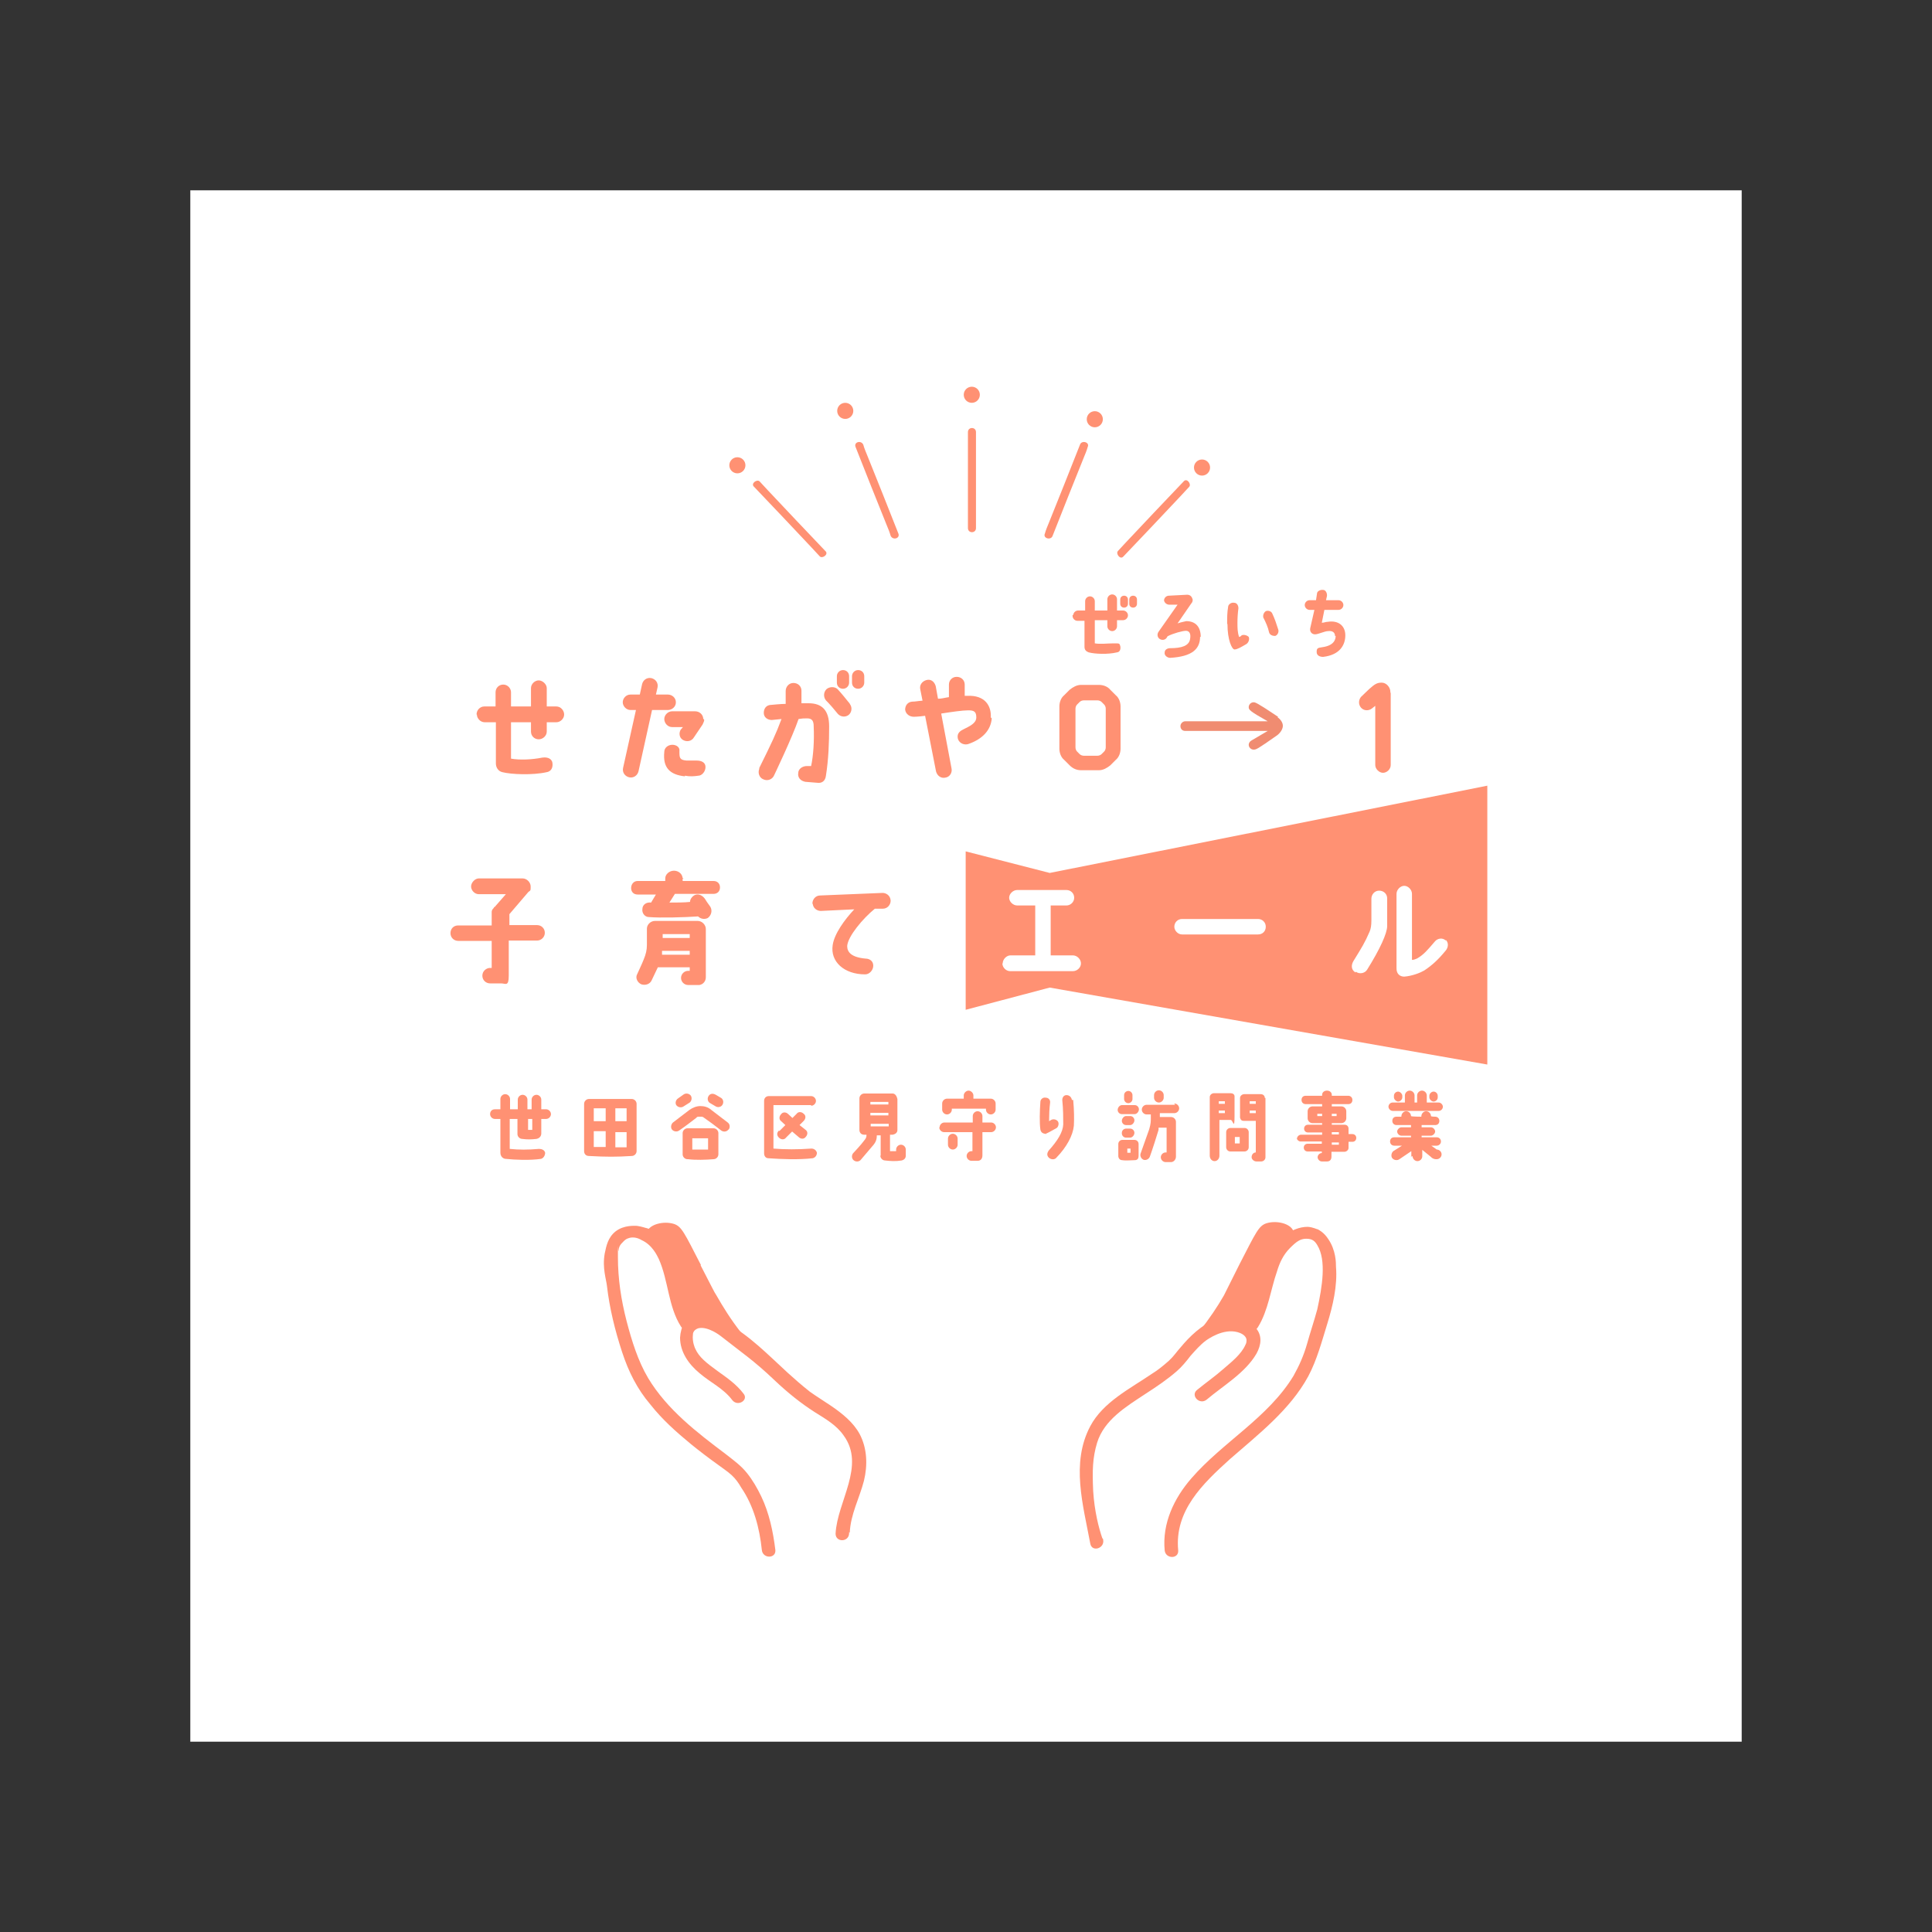 <?xml version="1.0" encoding="UTF-8"?>
<svg xmlns="http://www.w3.org/2000/svg" xmlns:xlink="http://www.w3.org/1999/xlink" version="1.1" viewBox="0 0 600 600">
  <rect x="0" y="0" width="600" height="600" fill="#333333" stroke="none"/>
  <defs>
    <style>
      .cls-1 {
        fill: none;
      }

      .cls-2 {
        fill: #f08c71;
      }

      .cls-3 {
        fill: #ff9173;
      }

      .cls-4 {
        isolation: isolate;
      }

      .cls-5 {
        fill: #fff;
      }

      .cls-6 {
        clip-path: url(#clippath);
      }
    </style>
    <clipPath id="clippath">
      <rect class="cls-1" x="59.1" y="59.1" width="481.8" height="481.8"/>
    </clipPath>
  </defs>
  <!-- Generator: Adobe Illustrator 28.7.3, SVG Export Plug-In . SVG Version: 1.2.0 Build 164)  -->
  <g>
    <g id="_レイヤー_1" data-name="レイヤー_1">
      <g id="_レイヤー_1-2">
        <g class="cls-6">
          <g>
            <rect class="cls-5" x="59.1" y="59.1" width="483.6" height="483.6"/>
            <g>
              <g>
                <path class="cls-3" d="M300.6,134.2v29.8c0,1.7,2.5,1.7,2.5,0v-29.8c0-1.7-2.5-1.7-2.5,0h0Z"/>
                <path class="cls-3" d="M335.4,138.1c-3.2,8.1-6.4,16.2-9.6,24.1-.5,1.2-1,2.4-1.3,3.5-.7,1.5,1.9,2.2,2.4.7,3.2-8.1,6.4-16.2,9.6-24.1.5-1.2,1-2.4,1.3-3.5.7-1.5-1.9-2.2-2.4-.7h0Z"/>
                <path class="cls-3" d="M367.6,149.5c-5.9,6.2-12,12.6-17.9,18.9-.8.8-1.7,1.9-2.5,2.7s.7,2.9,1.7,1.7c5.9-6.2,12-12.6,17.9-18.9.8-.8,1.7-1.9,2.5-2.7s-.7-2.9-1.7-1.7h0Z"/>
                <path class="cls-3" d="M265.7,138.8c3.2,8.1,6.4,16.2,9.6,24.1.5,1.2,1,2.4,1.3,3.5.7,1.5,3,.8,2.4-.7-3.2-8.1-6.4-16.2-9.6-24.1-.5-1.2-1-2.4-1.3-3.5-.7-1.5-3-.8-2.4.7h0Z"/>
                <path class="cls-3" d="M234.2,151.2c5.9,6.2,12,12.6,17.9,18.9.8.8,1.7,1.9,2.5,2.7s2.9-.7,1.7-1.7c-5.9-6.2-12-12.6-17.9-18.9-.8-.8-1.7-1.9-2.5-2.7s-2.9.7-1.7,1.7h0Z"/>
                <circle class="cls-3" cx="229" cy="144.5" r="2.5"/>
                <circle class="cls-3" cx="262.5" cy="127.6" r="2.5"/>
                <circle class="cls-3" cx="340" cy="130.2" r="2.5"/>
                <circle class="cls-3" cx="301.8" cy="122.6" r="2.5"/>
                <circle class="cls-3" cx="373.3" cy="145.2" r="2.5"/>
              </g>
              <g>
                <g>
                  <path class="cls-3" d="M217.6,393c3.5,6.7,4.2,8.3,4.9,9.3,2,3.5,4.4,7.4,7.6,11.5-1.5-.7-3.7-1.7-6.7-1.9-3.4-.2-7.2-.5-8.8-.8-2.9-.5-1.2-7.9-5.6-15.7-4.4-7.9-9.3-9.9-8.1-12.8.8-2.4,5.2-3.5,8.4-2.5,2.4.8,3.2,2.7,8.4,12.8h0l-.2.2h.1Z"/>
                  <path class="cls-3" d="M263.9,476.1c.2-5.7,3-10.8,4.4-16.2,1.2-4.9,1-10.1-1.3-14.5-2-3.7-5.4-6.4-8.9-8.8-2.2-1.5-4.5-2.9-6.6-4.4-2.4-1.9-4.7-3.9-6.9-5.9-6.1-5.6-11.8-11.5-19-15.5-2.7-1.5-6.1-3-9.3-2.5-3.5.5-4.9,3.9-5.1,7.1,0,4.5,2.7,8.3,6.1,11.1,3.4,2.9,7.4,4.7,10.1,8.3,1.7,2.2,5.2,0,3.5-2-2.2-2.9-5.1-4.9-7.9-6.9-3.7-2.7-5.9-4.4-7.1-7.1,0,0-1-2-.7-4.4,0-.5.2-.8.5-1.2,0,0,.5-.5,1.2-.7,3-.7,6.9,2.4,6.9,2.4,6.6,5.2,10.3,7.6,16.8,13.8,3.9,3.7,8.1,7.1,12.5,9.9,3.2,2,6.7,4,8.9,7.2,6.9,9.4-2,20.5-2.5,30.5,0,2.7,4,2.7,4.2,0v-.5l.2.2h0Z"/>
                  <path class="cls-3" d="M215.5,410.2c-1.9-2.7-2.7-6.1-3.4-9.1-.8-3.5-1.7-7.2-3-10.6-1.3-3.2-3-6.2-6.1-8.1-.7-.5-1.5-.8-2.2-1-.2,0-1.5-.5-3-.7-.7,0-4-.3-6.6,1.7-2.4,1.9-2.9,4.5-3.4,6.9-.8,4.5.5,8.1.7,10.1.8,6.9,2.5,13.8,4.7,20.5,2,6.1,4.7,11.5,8.8,16.3,3.7,4.7,8.1,8.6,12.6,12.3,2.7,2.2,5.6,4.4,8.4,6.4,1.3,1,2.9,2,4.2,3.2s2.2,2.5,3,3.9c3.9,5.7,5.7,12.6,6.4,19.4.3,2.7,4.4,2.7,4.2,0-.7-5.7-1.9-11.5-4.4-16.7-1.2-2.5-2.7-5.1-4.4-7.2-1.9-2.4-4.2-4-6.6-5.9-8.9-6.7-18.2-13.8-24.1-23.6-3.2-5.4-5.1-11.6-6.7-17.7-1.7-6.6-2.7-13.1-2.7-19.9s0-1,.2-2c0-.7.3-1.7,1.2-2.5.2-.2.8-1,1.7-1.3,1.7-.7,3.4,0,4.2.5,3.4,1.5,4.9,4.9,5.4,5.9,3,6.7,2.9,14.8,6.9,21,1.5,2.2,5.1,0,3.5-2h.3v.2h.2Z"/>
                </g>
                <g>
                  <path class="cls-3" d="M380.1,402.3c-2,3.5-4.5,7.2-7.7,11.3,1.5-.7,3.9-1.5,6.9-1.7,3.4-.2,5.6.5,7.1,0,2.9-.5,3-9.1,7.2-16.7,4.4-7.9,9.3-9.9,8.1-12.8-.8-2.4-5.2-3.5-8.4-2.5-2.4.8-3.2,2.7-8.4,12.8h0"/>
                  <path class="cls-3" d="M342.4,477.9c-1.2-3.4-2.5-8.6-2.9-14.8-.3-6.4-.2-10.3,1.2-15,2.2-7.2,9.1-11.3,15-15.2,3.4-2.2,6.7-4.4,9.8-7.1,1.5-1.3,2.9-3,4.2-4.7,1.5-1.7,3-3.4,4.7-4.7.7-.5,5.4-3.9,9.9-2.7.7.2,2.2.7,2.7,1.9.3.8,0,1.7-.2,2-1.3,3-4.4,5.4-6.7,7.4-2.7,2.4-5.6,4.4-8.4,6.7-2,1.7.8,4.7,3,3,5.2-4.4,12-8.3,15.5-14.3,1.5-2.7,1.9-5.7-.3-8.1-2.5-2.9-7.1-4-10.6-3.2-4.5,1.2-8.6,4.7-11.6,8.1s-2.9,3.7-4.7,5.4c-1.7,1.5-3.4,2.9-5.2,4-6.9,4.7-15.2,8.8-19.2,16.3-6.1,11.5-2.2,24.6,0,36.5.5,2.7,4.5,1.5,4-1.2,0,0,0-.3-.2-.5h0v.2h0Z"/>
                  <path class="cls-3" d="M390.7,412.1c3.2-5.2,3.9-11.6,5.9-17.3.8-2.7,2-5.2,4-7.2s3.2-2.9,5.1-2.9,2.7.8,3.4,2c2.9,4.7,1.5,13,0,19.9-1,3.7-2.2,7.2-3.2,10.8-1,3.5-2.4,6.7-4.2,9.9-7.9,13-21.9,20.5-31.7,31.8-5.4,6.2-9.1,14-8.3,22.4.3,2.7,4.4,2.7,4.2,0-1.2-12.3,7.6-20.7,16-28.3,8.8-7.7,18.7-15.3,24.4-25.8,2.7-5.1,4.2-10.8,5.9-16.3s3.2-11.8,2.7-17.7c0-1.2,0-5.1-2.4-8.6-1.3-2-2.7-2.7-3.2-3-.3,0-1.5-.7-3.2-.8-2.7,0-4.9,1.2-6.1,1.9-1.3.8-2.7,2-3.7,3.5-5.2,7.1-4.7,16.5-9.1,23.7-1.3,2.4,2.2,4.4,3.5,2h-.2.2Z"/>
                </g>
              </g>
              <g class="cls-4">
                <g class="cls-4">
                  <path class="cls-3" d="M155.4,357.8v-10.3h-1.7c-.8,0-1.5-.7-1.5-1.5s.5-1.5,1.5-1.5h1.7v-3.2c0-.8.7-1.5,1.5-1.5s1.5.7,1.5,1.5v3.2h2.4v-3c0-.8.7-1.5,1.5-1.5s1.5.7,1.5,1.5v3h1.3v-3c0-.8.7-1.5,1.5-1.5s1.5.7,1.5,1.5v3h1.5c.8,0,1.5.7,1.5,1.5s-.7,1.5-1.5,1.5h-1.5v4.5c0,.8-.5,1.5-1.5,1.7-1.7.2-2.9.2-4.4,0-.8,0-1.5-.7-1.5-1.5v-4.7h-2.4v9.3c2.9.3,5.6.3,9.1,0,.8,0,1.7.3,1.9,1.2,0,.8-.5,1.7-1.3,1.9-3.5.5-8.1.3-10.9,0-.8,0-1.7-.7-1.7-1.9h0v-.2h0ZM164,350.9h1.3v-3.4h-1.3v3.4Z"/>
                  <path class="cls-3" d="M182.9,341.3h13.3c.8,0,1.5.7,1.5,1.5v14.7c0,.8-.7,1.5-1.5,1.5-4.9.3-7.7.3-13.3,0-1,0-1.5-.7-1.5-1.5v-14.7c0-.8.7-1.5,1.5-1.5ZM184.4,348.2h3.7v-4h-3.7v4ZM184.4,356.2h3.7v-4.9h-3.7v4.7h0v.2h0ZM191.1,348.2h3.5v-4h-3.5v4ZM191.1,356.3h3.5v-4.7h-3.5v4.9h0v-.2h0Z"/>
                  <path class="cls-3" d="M226.2,350.8c-.5.7-1.5.8-2.2.3-1.5-1.2-4.2-3.2-5.4-4-.2-.2-.5-.3-.8-.3h-.7c-.3,0-.7,0-.8.3-1,.8-3.9,3-5.4,4-.7.5-1.7.3-2.2-.3s-.3-1.7.3-2.2l5.1-3.9c1-.7,2.2-1.2,3.4-1.2s2.4.3,3.4,1.2l5.1,3.9c.7.5.8,1.5.3,2.2h-.1ZM214.5,340.2c.5.7.3,1.7-.3,2.2l-1.9,1.2c-.7.5-1.7.3-2.2-.3s-.3-1.7.5-2.2l1.7-1.2c.7-.5,1.7-.3,2.2.3ZM213.5,360c-.8,0-1.5-.7-1.5-1.5v-6.6c0-.8.7-1.5,1.5-1.5h8.1c.8,0,1.5.7,1.5,1.5v6.6c0,.8-.7,1.5-1.5,1.5-2.4.2-5.6.3-7.9,0h-.2ZM215,357h4.9v-3.5h-4.9v3.5ZM220.4,342.5c-.7-.5-.8-1.5-.3-2.2s1.3-.8,2.2-.3l1.7,1c.7.5.8,1.5.3,2.2s-1.5.8-2.2.3l-1.7-1Z"/>
                  <path class="cls-3" d="M251.8,343.2h-11.6v13.5c3.5.3,7.6.3,11.8,0,.8,0,1.5.5,1.7,1.3,0,.8-.5,1.5-1.3,1.7-4.2.5-9.8.3-13.8,0-.8,0-1.3-.7-1.3-1.5v-16.3c0-.8.5-1.5,1.5-1.5h13.1c.8,0,1.5.7,1.5,1.5s-.7,1.5-1.5,1.5h0v-.2h0ZM242,351.3l1.9-1.9-1.3-1.2c-.7-.5-.7-1.5,0-2.2.5-.7,1.5-.7,2.2,0l1.3,1.2,1.3-1.3c.5-.7,1.5-.7,2.2,0,.7.5.7,1.5,0,2.2l-1.3,1.3,1.9,1.5c.7.5.7,1.5,0,2.2-.5.7-1.5.7-2.2,0l-2-1.7-1.9,1.9c-.5.7-1.5.7-2.2,0s-.7-1.5,0-2.2h0l.2.2h0Z"/>
                  <path class="cls-3" d="M273.5,359v-6.4h-1.2c0,1.3-.3,2.2-1.5,3.5l-3.4,4c-.5.7-1.5.8-2.2.3s-.8-1.5-.3-2.2c.3-.3,2.7-2.9,3.4-3.9.7-.8.8-1.2.8-1.9h-.7c-1,0-1.5-.7-1.5-1.5v-9.8c0-.8.7-1.5,1.5-1.5h8.8c.8,0,1.3.8,1.5,1.7v9.6c0,.8-.5,1.3-1.5,1.5h-.8v5.1h1.9v-.5c0-.8.7-1.5,1.5-1.5s1.5.7,1.5,1.5v1.9c0,.8-.5,1.3-1.3,1.5-1.9.3-3.4.2-5.1,0-.8,0-1.5-.7-1.5-1.5h.2,0ZM270.3,343h5.6v-.8h-5.6v.8ZM270.3,346.4h5.6v-.8h-5.6v.8ZM276,349.8v-.8h-5.6v.8h5.6Z"/>
                  <path class="cls-3" d="M291.8,350.1c0-.8.7-1.5,1.5-1.5h8.8v-2c0-.8.7-1.5,1.5-1.5s1.5.7,1.5,1.5v2h2.7c.8,0,1.5.7,1.5,1.5s-.7,1.5-1.5,1.5h-2.7v7.2c0,1-.5,1.7-1.5,1.7h-1.9c-.8,0-1.5-.7-1.5-1.5s.7-1.5,1.5-1.5h.3v-5.9h-8.8c-.8,0-1.5-.7-1.5-1.5h.1ZM307.7,341.2c.8,0,1.5.7,1.5,1.5v1.9c0,.8-.7,1.5-1.5,1.5s-1.5-.7-1.5-1.5v-.3h-10.6v.3c0,.8-.7,1.5-1.5,1.5s-1.5-.7-1.5-1.5v-1.9c0-.8.7-1.5,1.5-1.5h5.2v-1c0-.8.8-1.5,1.5-1.5s1.5.7,1.5,1.5v1h5.4ZM297.4,353.6v1.9c0,.8-.7,1.5-1.5,1.5s-1.5-.7-1.5-1.5v-1.9c0-.8.7-1.5,1.5-1.5s1.5.7,1.5,1.5Z"/>
                  <path class="cls-3" d="M324.8,352.1c-.8,0-1.5-.3-1.7-1.3-.3-2-.2-5.9,0-8.6,0-.8.8-1.5,1.7-1.3.8,0,1.5.7,1.3,1.7-.2,1.5-.3,3.9-.3,5.6l.5-.3c.7-.5,1.7-.3,2.2.3s.2,1.9-.5,2.2c-1.5.8-2.9,1.7-3.4,1.7h0l.2.2v-.2h0ZM333.3,341.7c.3,3.2.3,5.9.2,7.9-.3,3-2.2,6.6-5.4,9.9-.5.7-1.7.7-2.4,0s-.5-1.5,0-2.2c2.7-3,4.4-5.7,4.5-8.1,0-1.9,0-4.7-.3-7.6,0-.8.5-1.5,1.3-1.5s1.5.5,1.7,1.5h.4,0Z"/>
                  <path class="cls-3" d="M347.1,344.7h0c0-.8.7-1.5,1.3-1.5h4c.8,0,1.3.7,1.3,1.3h0c0,.8-.7,1.5-1.3,1.5h-4c-.8,0-1.3-.7-1.3-1.3ZM348.8,354h3.5c.7,0,1.3.5,1.3,1.3v3.7c0,.7-.3,1.3-1.2,1.3s-2.7.2-3.9,0c-.8,0-1.2-.7-1.2-1.3v-3.7c0-.7.5-1.3,1.3-1.3h.2ZM348.4,348.1h0c0-.8.7-1.5,1.3-1.5h1.3c.8,0,1.3.7,1.3,1.3h0c0,.8-.7,1.5-1.3,1.5h-1.3c-.8,0-1.3-.7-1.3-1.3ZM348.4,351.8c0-.8.7-1.3,1.3-1.3h1.3c.8,0,1.3.7,1.3,1.3h0c0,.8-.7,1.5-1.3,1.5h-1.3c-.8,0-1.3-.7-1.3-1.3h0v-.2ZM350.4,338.8c.8,0,1.3.7,1.3,1.3v1.2c0,.8-.7,1.3-1.3,1.3h0c-.8,0-1.3-.7-1.3-1.3v-1.2c0-.8.7-1.3,1.3-1.3h0ZM350.1,358h1v-1.3h-1v1.3ZM364.7,342.7c.8,0,1.5.7,1.5,1.5s-.7,1.5-1.5,1.5h-4.5v1.2h3.5c.8,0,1.5.7,1.5,1.5v10.8c0,1-.8,1.7-1.5,1.7h-1.7c-.8,0-1.5-.7-1.5-1.5s.7-1.5,1.5-1.5h.3v-7.7h-2.5v.7c-.5,1.7-2,6.4-2.7,8.3-.3.8-1.2,1.2-1.9,1-.8-.3-1.2-1.2-1-1.9l2.7-7.6c.5-1.7.5-2.5.5-3.4v-1.2h-1.3c-.8,0-1.5-.7-1.5-1.5s.7-1.5,1.5-1.5h8.9l-.3-.3h0ZM359.9,342.4c-.8,0-1.5-.7-1.5-1.5v-.8c0-.8.7-1.5,1.5-1.5s1.5.7,1.5,1.5v.8c0,.8-.7,1.5-1.5,1.5Z"/>
                  <path class="cls-3" d="M383.4,340.8v5.7c0,4.7-.5,1.3-1.2,1.3h-3.5v11.1c0,1-.7,1.7-1.5,1.7s-1.5-.7-1.5-1.7v-18.2c0-.7.7-1.2,1.3-1.2h5.1c.7,0,1.3.3,1.3,1h0v.2h0ZM380.4,342h-1.9v.8h1.9v-.8ZM380.4,344.9h-1.9v.8h1.9v-.8ZM386.5,350.3c.8,0,1.3.7,1.3,1.3v4.7c0,.8-.7,1.3-1.3,1.3h-4.4c-.8,0-1.3-.7-1.3-1.3v-4.7c0-.8.7-1.3,1.3-1.3h4.4ZM385,353.1h-1.5v2h1.5v-2ZM393,341v18.4c0,.8-.7,1.3-1.3,1.3h-1.5c-.8,0-1.5-.7-1.5-1.3,0-1,.7-1.5,1.3-1.5v-9.8h-3.7c-.7,0-1-.3-1.2-1v-6.1c0-.7.7-1.2,1.3-1.2h5.1c.8,0,1.3.5,1.3,1.2h.2ZM390,342h-1.9v.8h1.9v-.8ZM390,344.9h-1.9v.8h1.9v-.8Z"/>
                  <path class="cls-3" d="M402.8,353.6c0-.7.7-1.2,1.2-1.2h6.6v-.7h-4.4c-.7,0-1.2-.5-1.2-1.2s.5-1.2,1.2-1.2h4.4v-.5h-3c-.8,0-1.5-.7-1.5-1.5v-2.2c0-.8.7-1.5,1.5-1.5h3v-.7h-5.1c-.7,0-1.3-.5-1.3-1.3s.5-1.3,1.3-1.3h5.1v-.3c0-.8.7-1.3,1.5-1.3s1.5.5,1.5,1.3v.3h5.1c.7,0,1.3.5,1.3,1.3s-.5,1.3-1.3,1.3h-5.1v.7h3c.8,0,1.5.7,1.5,1.5v2.2c0,.8-.7,1.5-1.5,1.5h-3v.5h4c.7,0,1.2.5,1.2,1.2v1.7h1.2c.7,0,1.2.5,1.2,1.2s-.5,1.2-1.2,1.2h-1.2v1.9c0,.7-.7,1.2-1.3,1.2h-4v1.5c0,1.2-.8,1.5-1.3,1.5h-1.7c-.7,0-1.3-.7-1.3-1.3s.5-1.3,1.3-1.3v-.5h-4.4c-.7,0-1.2-.5-1.2-1.2s.5-1.2,1.2-1.2h4.4v-.7h-6.6c-.5,0-1.2-.5-1.2-1.2v.3h.2-.1ZM410.6,346.6v-.7h-1.5v.7h1.5ZM413.6,346.6h1.5v-.7h-1.5v.7ZM413.6,352.3h2.2v-.7h-2.2v.7ZM413.6,355.5h2.2v-.7h-2.2v.7Z"/>
                  <path class="cls-3" d="M432.6,342.4h3.7v-2.2c0-.8.7-1.5,1.5-1.5s1.5.7,1.5,1.5v2.2h.8v-2.2c0-.8.7-1.5,1.5-1.5s1.5.7,1.5,1.5v2.2h3.7c.7,0,1.3.7,1.3,1.3s-.5,1.3-1.3,1.3h-14.3c-.7,0-1.3-.7-1.3-1.3s.5-1.3,1.3-1.3h0ZM438.3,359.4v-1.9l-3.7,2.5c-.7.5-1.7.3-2.2-.3s-.3-1.7.3-2.2l2.7-1.7h-2.4c-.7,0-1.3-.5-1.3-1.3s.5-1.3,1.3-1.3h5.2v-.5h-3c-.7,0-1.3-.7-1.3-1.3s.7-1.3,1.3-1.3h3v-.7h-4.5c-.7,0-1.3-.5-1.3-1.3s.5-1.3,1.3-1.3h1.5c0-1,.7-1.7,1.5-1.7s1.5.7,1.5,1.5h0c0,.2,3.2.2,3.2.2h0c0-1,.7-1.7,1.5-1.7s1.5.7,1.5,1.5h0c0,.2,1.3.2,1.3.2.7,0,1.3.5,1.3,1.3s-.5,1.3-1.3,1.3h-4.2v.7h2.9c.7,0,1.3.7,1.3,1.3s-.7,1.3-1.3,1.3h-2.9v.5h4.7c.7,0,1.3.5,1.3,1.3s-.7,1.3-1.3,1.3h-1.7l1.7,1.2h0c.8,0,1.5.7,1.5,1.5s-.7,1.5-1.5,1.5h-.3c-.5,0-1.2-.3-1.5-.7l-2.7-2.2v2c0,.8-.7,1.5-1.5,1.5s-1.5-.7-1.5-1.5h-.5v.2h.1ZM432.9,340.3c0-.8.7-1.3,1.3-1.3s1.3.7,1.3,1.3v.5c0,.7-.7,1.3-1.3,1.3s-1.3-.7-1.3-1.3v-.5ZM445.2,339c.8,0,1.3.7,1.3,1.3v.5c0,.8-.7,1.3-1.3,1.3s-1.3-.7-1.3-1.3v-.5c0-.7.7-1.3,1.3-1.3Z"/>
                </g>
              </g>
              <g class="cls-4">
                <g class="cls-4">
                  <path class="cls-3" d="M333.3,191.1c0-.8.7-1.5,1.5-1.5h2.2v-2.9c0-.8.7-1.5,1.5-1.5s1.5.7,1.5,1.5v2.9h3.9v-3.5c0-.8.7-1.5,1.5-1.5s1.5.7,1.5,1.5v3.5h1.9c.8,0,1.5.7,1.5,1.5s-.7,1.5-1.5,1.5h-1.9v1.9c0,.8-.7,1.5-1.5,1.5s-1.5-.7-1.5-1.5v-1.9h-3.9v7.2c1.7.3,4,0,5.9,0s1.7,0,2,.8c.2.8,0,1.9-1,2-2.9.7-6.9.5-8.8,0-.8-.3-1.3-.8-1.3-1.7v-8.1h-2.2c-.8,0-1.5-.7-1.5-1.5v-.3h.2,0ZM350.3,186.2v1.3c0,.7-.5,1.2-1.2,1.2s-1.2-.5-1.2-1.2v-1.3c0-.7.5-1.2,1.2-1.2s1.2.5,1.2,1.2ZM353.1,186.2v1.3c0,.7-.5,1.2-1.2,1.2s-1.2-.5-1.2-1.2v-1.3c0-.7.5-1.2,1.2-1.2s1.2.5,1.2,1.2Z"/>
                  <path class="cls-3" d="M372.7,197.7c0,3.9-2.5,6.2-9.3,6.6-.8,0-1.9-.7-1.7-1.7,0-.8.8-1.3,1.7-1.3,3.5,0,5.9-.7,6.2-2.9.3-1.7-.3-2.5-1.3-2.5s-4,.8-5.7,1.7l-.3.5c-.5.7-1.5.8-2.2.3s-.8-1.5-.3-2.2l5.9-8.4h-2.5c-.8,0-1.5-.5-1.7-1.3,0-.8.7-1.5,1.5-1.5l5.7-.3c1,0,1.5.7,1.7,1.5,0,.3,0,.8-.5,1.3l-4.2,6.1c.8-.3,1.9-.5,2.7-.7,3,0,4.5,1.9,4.5,4.9h-.2Z"/>
                  <path class="cls-3" d="M381.1,193.7c0-1.9,0-3.5.3-5.2,0-.8,1-1.5,1.9-1.3.8,0,1.3.8,1.3,1.7-.2,1.5-.3,3-.3,4.5s0,2.9.5,4.4c.3,0,.7-.3.8-.5.7-.3,1.7,0,2.2.5.3.7,0,1.7-.7,2.2-1.7,1-2.9,1.7-3.7,1.7s-2.2-2.9-2.2-7.9h-.2.1ZM392.4,192c-.3-.8,0-1.7.7-2.2.7-.3,1.7,0,2,.7.8,1.7,1.3,3.2,1.9,5.1.2.8-.3,1.7-1,1.9-.8,0-1.7-.3-1.9-1.2-.3-1.5-1-3-1.7-4.4h0v.2h0Z"/>
                  <path class="cls-3" d="M414.6,197.5c0-1-.7-1.7-2.2-1.5-1,0-3,1-4,1s-1.7-.8-1.5-1.9l1.3-5.7h-1.5c-.8,0-1.5-.7-1.5-1.5s.7-1.5,1.5-1.5h2l.3-2c0-.8,1-1.3,1.9-1.2.8,0,1.3,1,1.2,1.9l-.3,1.3h3.9c.8,0,1.5.7,1.5,1.5s-.7,1.5-1.5,1.5h-4.4l-.8,4c.7,0,1.2-.3,1.9-.3,3.2-.5,5.4,1.2,5.4,4.2s-1.7,6.1-6.9,6.7c-.8,0-2-.3-2-1.5s.3-1.3,1.7-1.5c3.7-.5,4.2-2.4,4.2-3.5h-.2Z"/>
                </g>
              </g>
              <polygon class="cls-3" points="326 271.1 299.9 264.4 299.9 313.6 326 306.7 461.9 330.6 461.9 244 326 271.1"/>
              <g>
                <g class="cls-4">
                  <g class="cls-4">
                    <path class="cls-3" d="M148,221.9c0-1.3,1-2.5,2.4-2.5h3.5v-4.4c0-1.3,1-2.4,2.4-2.4s2.4,1.2,2.4,2.4v4.4h6.2v-5.7c0-1.3,1.2-2.4,2.4-2.4s2.5,1.2,2.5,2.4v5.7h3c1.3,0,2.4,1.2,2.4,2.5s-1.2,2.4-2.4,2.4h-3v2.9c0,1.3-1.2,2.4-2.5,2.4s-2.4-1-2.4-2.4v-2.9h-6.2v11.3c2.7.5,6.6.3,9.6-.3,1.3-.2,2.7,0,3.2,1.3.3,1.3,0,2.9-1.7,3.2-4.4,1-11.1.7-13.8,0-1.3-.3-2-1.5-2-2.7v-12.8h-3.5c-1.3,0-2.4-1.2-2.4-2.4h0Z"/>
                    <path class="cls-3" d="M193.5,238.5l4-18h-1.7c-1.3,0-2.4-1.2-2.4-2.4s1-2.4,2.4-2.4h2.9l.7-3.2c.3-1.3,1.5-2.2,2.9-1.9,1.3.3,2.2,1.5,1.9,2.9l-.5,2.2h3.7c1.3,0,2.5,1,2.5,2.4s-1.2,2.4-2.5,2.4h-4.9l-4.2,19c-.3,1.3-1.5,2.2-2.9,1.9-1.3-.3-2.2-1.5-1.9-2.9h0ZM212.7,241.1c-4.7-.5-6.9-2.7-6.4-7.6,0-1.3,1.2-2.2,2.5-2.2s2.4.8,2.2,2c0,2,0,2.7,2.2,2.9h3.2c1.3,0,2.7.5,2.7,2s-1.2,2.7-2.2,2.7c-1.3.2-2.7.3-4.2,0h0v.2h0ZM218.7,223.5c0,.5-.2.8-.5,1.5l-2.7,4c-.7,1.2-2.2,1.5-3.4.8s-1.3-2.2-.7-3.2l.7-.8h-3.4c-1.3,0-2.4-1.2-2.4-2.5s1.2-2.4,2.4-2.4h7.2c1.3,0,2.5,1,2.5,2.4h.2v.2h0Z"/>
                    <path class="cls-3" d="M235.8,238.5c3.9-7.9,5.2-10.6,6.9-15.2l-3,.3c-1.3,0-2.5-.8-2.5-2.2s.8-2.5,2.4-2.5c0,0,2.9-.3,4.4-.3v-4h0c0-1.3,1-2.5,2.4-2.5s2.5,1,2.5,2.4v3.9h2.2c4.2,0,6.4,2.2,6.4,7.2s-.2,10.3-1,15.3c-.2,1.7-1.3,2.4-2.7,2.2l-3.7-.3c-1.5-.3-2.4-1.3-2.2-2.7,0-1.3,1.3-2.2,2.7-2.2h1.3c.7-3.2,1-7.9.8-12.3,0-1.7-.5-2.5-2-2.5s-1.2,0-2.7.2c-1.9,5.6-7.6,17.5-7.6,17.5-.5,1.2-2,1.9-3.4,1.2-1.2-.5-1.7-2-1.2-3.2h0v-.2h0ZM263.9,218.6c.8,1,.7,2.5-.3,3.4-1,.8-2.5.7-3.4-.3-1.2-1.5-2.5-3-3.7-4.2-.8-1-.8-2.5.2-3.5,1-.8,2.5-.8,3.4,0,1.2,1.3,2.5,2.9,3.7,4.4h0l.2.3h-.1ZM263.7,210v2c0,1-.8,1.9-1.9,1.9s-1.9-.8-1.9-1.9v-2c0-1,.8-1.9,1.9-1.9s1.9.8,1.9,1.9ZM268.4,210v2c0,1-.8,1.9-1.9,1.9s-1.9-.8-1.9-1.9v-2c0-1,.8-1.9,1.9-1.9s1.9.8,1.9,1.9Z"/>
                    <path class="cls-3" d="M308,223.1c-.3,3.7-2.9,6.4-7.1,7.9-1.2.5-2.9,0-3.4-1.5-.3-1.2,0-2.2,1.7-3,2-1,4-1.9,4-3.7s-.7-2.2-2.5-2.2-5.2.5-8.4,1l3.2,17c.3,1.3-.5,2.7-1.9,2.9-1.3.3-2.5-.5-2.9-1.9l-3.4-17.3c-2.2.3-3.5.3-3.5.3-1.3,0-2.5-.8-2.7-2.2,0-1.3.8-2.4,2.2-2.5,1,0,1.7-.2,3.2-.3l-.7-3.5c-.3-1.3.5-2.5,1.9-2.9s2.5.5,2.9,1.9l.7,3.9c1.2,0,2-.3,3.4-.5v-3.9c0-1.3,1-2.4,2.4-2.4s2.5,1,2.5,2.4v3.5h.7c5.7-.3,7.6,3.2,7.4,6.7l.3.3h0Z"/>
                    <path class="cls-3" d="M341.3,212.7c1.3,0,2.7.5,3.5,1.5l1.7,1.7c1,.8,1.5,2.2,1.5,3.5v13.1c0,1.3-.5,2.7-1.5,3.5l-1.7,1.7c-1,.8-2.2,1.5-3.5,1.5h-5.6c-1.3,0-2.5-.5-3.5-1.5l-1.7-1.7c-1-.8-1.5-2.2-1.5-3.5v-13.1c0-1.3.5-2.7,1.5-3.5l1.7-1.7c1-.8,2.2-1.5,3.5-1.5h5.6ZM343.4,220.1c0-.5-.2-1-.5-1.3l-.8-.8c-.3-.3-.8-.5-1.3-.5h-4.2c-.5,0-1,.2-1.3.5l-.8.8c-.3.3-.5.8-.5,1.3v12c0,.5.2,1,.5,1.3l.8.8c.3.3.8.5,1.3.5h4.2c.5,0,1-.2,1.3-.5l.8-.8c.3-.3.5-.8.5-1.3v-12Z"/>
                  </g>
                  <path class="cls-2" d="M396.9,222.6c-6.7-4.5-7.1-4.5-7.6-4.5-.8,0-1.5.7-1.5,1.5s.2,1.2,5.9,4.4h-25.6c-.8,0-1.5.7-1.5,1.5s.5,1.5,1.5,1.5h25.6l-5.1,3c-.5.3-.8.8-.8,1.3,0,.8.7,1.5,1.5,1.5s1,0,7.4-4.5h0c1-.8,1.7-1.9,1.7-2.9s-.7-2-1.7-2.7h.2v-.2h0Z"/>
                  <g class="cls-4">
                    <path class="cls-3" d="M431.9,215.2v22.4c0,1.3-1.2,2.4-2.4,2.4s-2.4-1.2-2.4-2.4v-18.4l-1,.8c-1,.8-2.5.8-3.4-.2s-.8-2.5,0-3.4l2.5-2.4c1.7-1.5,2.4-2,3.9-2s2.7,1.5,2.7,2.9h0v.2h0Z"/>
                  </g>
                  <g class="cls-4">
                    <path class="cls-3" d="M153.6,281.7l3.5-4h-8.4c-1.3,0-2.4-1.2-2.4-2.4s1.2-2.5,2.4-2.5h13.6c1.3,0,2.5,1.2,2.5,2.5s0,1.2-.7,1.7l-5.9,6.9v3.4h8.6c1.3,0,2.4,1,2.4,2.4s-1.2,2.4-2.4,2.4h-8.8v10.9c0,3.5-1,2.4-2.4,2.4h-3.4c-1.3,0-2.4-1-2.4-2.4s1.2-2.4,2.4-2.4h.5v-8.4h-10.4c-1.3,0-2.4-1-2.4-2.4s1-2.4,2.4-2.4h10.4v-4c0-.5,0-.8.7-1.5h0v-.2h.2,0Z"/>
                    <path class="cls-3" d="M212,272.8v.8h9.6c1.2,0,2,.8,2,2s-.8,2-2,2h-12l-1.7,2.7c2,0,4.7,0,6.4-.2,0-.8.5-1.5,1.2-2,1.2-.7,2.5-.2,3.4,1,.3.5.8,1.3,1.7,2.5.7,1.2.3,2.7-.8,3.5-1,.5-2.2.3-3-.5-4.4.3-11.6.5-15.3.2-1.2,0-2.2-1.2-2-2.5,0-1.3,1.2-2.2,2.7-2l1.5-2.5h-5.7c-1.2,0-2-.8-2-2s.8-2.2,2-2.2h8.6v-.8c0-1.3,1.3-2.4,2.7-2.4s2.7,1,2.7,2.5h.2v-.2h-.2,0ZM214.2,301.6v-1.2h-9.9l-1.9,4c-.5,1.2-1.9,1.7-3.2,1.3-1.2-.5-2-2-1.3-3.2.3-.7,1.5-3.2,2-4.5.7-1.7,1-3,1-4.5v-5.1c0-1.3,1.2-2.4,2.5-2.4h13.3c1.3,0,2.5,1.2,2.5,2.5v15c0,1.2-.8,2.2-2,2.4h-3.5c-1.2,0-2.2-1-2.2-2.2s1-2.2,2.2-2.2h.5,0ZM214.2,296.5v-1.2h-8.6v1.2h8.8-.2ZM205.8,291.3h8.4v-1.2h-8.4v1.2Z"/>
                  </g>
                  <g class="cls-4">
                    <path class="cls-3" d="M252.3,280.6c0-1.3,1-2.5,2.4-2.5l19.4-.8c1,0,2.4.7,2.5,2.4,0,1.3-1,2.5-2.4,2.5h-2.5c-3.7,3-8.4,8.6-8.6,11.6,0,1.9,1.3,3.5,5.7,3.9,1.3,0,2.4.8,2.4,2.2s-1.2,2.7-2.5,2.7c-6.6,0-10.9-4-10.1-9.1.5-3.5,3.7-7.9,6.7-11.1l-10.4.5c-1.3,0-2.5-1-2.5-2.4h0v.2h-.1Z"/>
                  </g>
                  <g class="cls-4">
                    <path class="cls-3" d="M311.4,299.2c0-1.3,1.2-2.5,2.4-2.5h7.7v-15.5h-5.6c-1.3,0-2.5-1.2-2.5-2.4s1.2-2.4,2.5-2.4h15.3c1.3,0,2.4,1,2.4,2.4s-1.2,2.4-2.4,2.4h-4.9v15.5h6.9c1.3,0,2.5,1.2,2.5,2.5s-1.2,2.4-2.5,2.4h-19.5c-1.3,0-2.4-1.2-2.4-2.4h.1Z"/>
                    <path class="cls-3" d="M364.7,287.8c0-1.3,1-2.4,2.4-2.4h23.6c1.3,0,2.4,1,2.4,2.4s-1,2.4-2.4,2.4h-23.6c-1.3,0-2.4-1.2-2.4-2.4Z"/>
                    <path class="cls-3" d="M420.8,301.9c-1.2-.8-1.2-2.2-.5-3.4,2.7-4.4,3.5-5.6,5.1-9.3.3-.8.5-1.7.5-3.4v-6.7c0-1.3,1-2.5,2.4-2.5s2.5,1,2.5,2.4v8.6c0,2.2-2.2,7.1-6.2,13.5-.7,1.2-2.4,1.5-3.5.7h0l-.2.2h0ZM448.9,291.8c1,.8,1,2.4,0,3.5-2.4,2.9-4.2,4.5-6.6,6.1-1.2.7-3.7,1.7-6.2,1.9-1.3,0-2.4-.8-2.4-2.5v-23.2c0-1.3,1.2-2.5,2.4-2.5s2.4,1.2,2.4,2.5v20.5c.7,0,1.2-.3,1.7-.5,2-1.2,3-2.4,5.4-5.2.8-1,2.4-1.3,3.4-.3h0v-.2h0Z"/>
                  </g>
                </g>
                <g class="cls-4">
                  <g class="cls-4">
                    <path class="cls-5" d="M311.4,299.2c0-1.3,1.2-2.5,2.4-2.5h7.7v-15.5h-5.6c-1.3,0-2.5-1.2-2.5-2.4s1.2-2.4,2.5-2.4h15.3c1.3,0,2.4,1,2.4,2.4s-1.2,2.4-2.4,2.4h-4.9v15.5h6.9c1.3,0,2.5,1.2,2.5,2.5s-1.2,2.4-2.5,2.4h-19.5c-1.3,0-2.4-1.2-2.4-2.4h.1Z"/>
                    <path class="cls-5" d="M364.7,287.8c0-1.3,1-2.4,2.4-2.4h23.6c1.3,0,2.4,1,2.4,2.4s-1,2.4-2.4,2.4h-23.6c-1.3,0-2.4-1.2-2.4-2.4Z"/>
                    <path class="cls-5" d="M420.8,301.9c-1.2-.8-1.2-2.2-.5-3.4,2.7-4.4,3.5-5.6,5.1-9.3.3-.8.5-1.7.5-3.4v-6.7c0-1.3,1-2.5,2.4-2.5s2.5,1,2.5,2.4v8.6c0,2.2-2.2,7.1-6.2,13.5-.7,1.2-2.4,1.5-3.5.7h0l-.2.2h0ZM448.9,291.8c1,.8,1,2.4,0,3.5-2.4,2.9-4.2,4.5-6.6,6.1-1.2.7-3.7,1.7-6.2,1.9-1.3,0-2.4-.8-2.4-2.5v-23.2c0-1.3,1.2-2.5,2.4-2.5s2.4,1.2,2.4,2.5v20.5c.7,0,1.2-.3,1.7-.5,2-1.2,3-2.4,5.4-5.2.8-1,2.4-1.3,3.4-.3h0v-.2h0Z"/>
                  </g>
                </g>
              </g>
            </g>
          </g>
        </g>
      </g>
    </g>
  </g>
</svg>